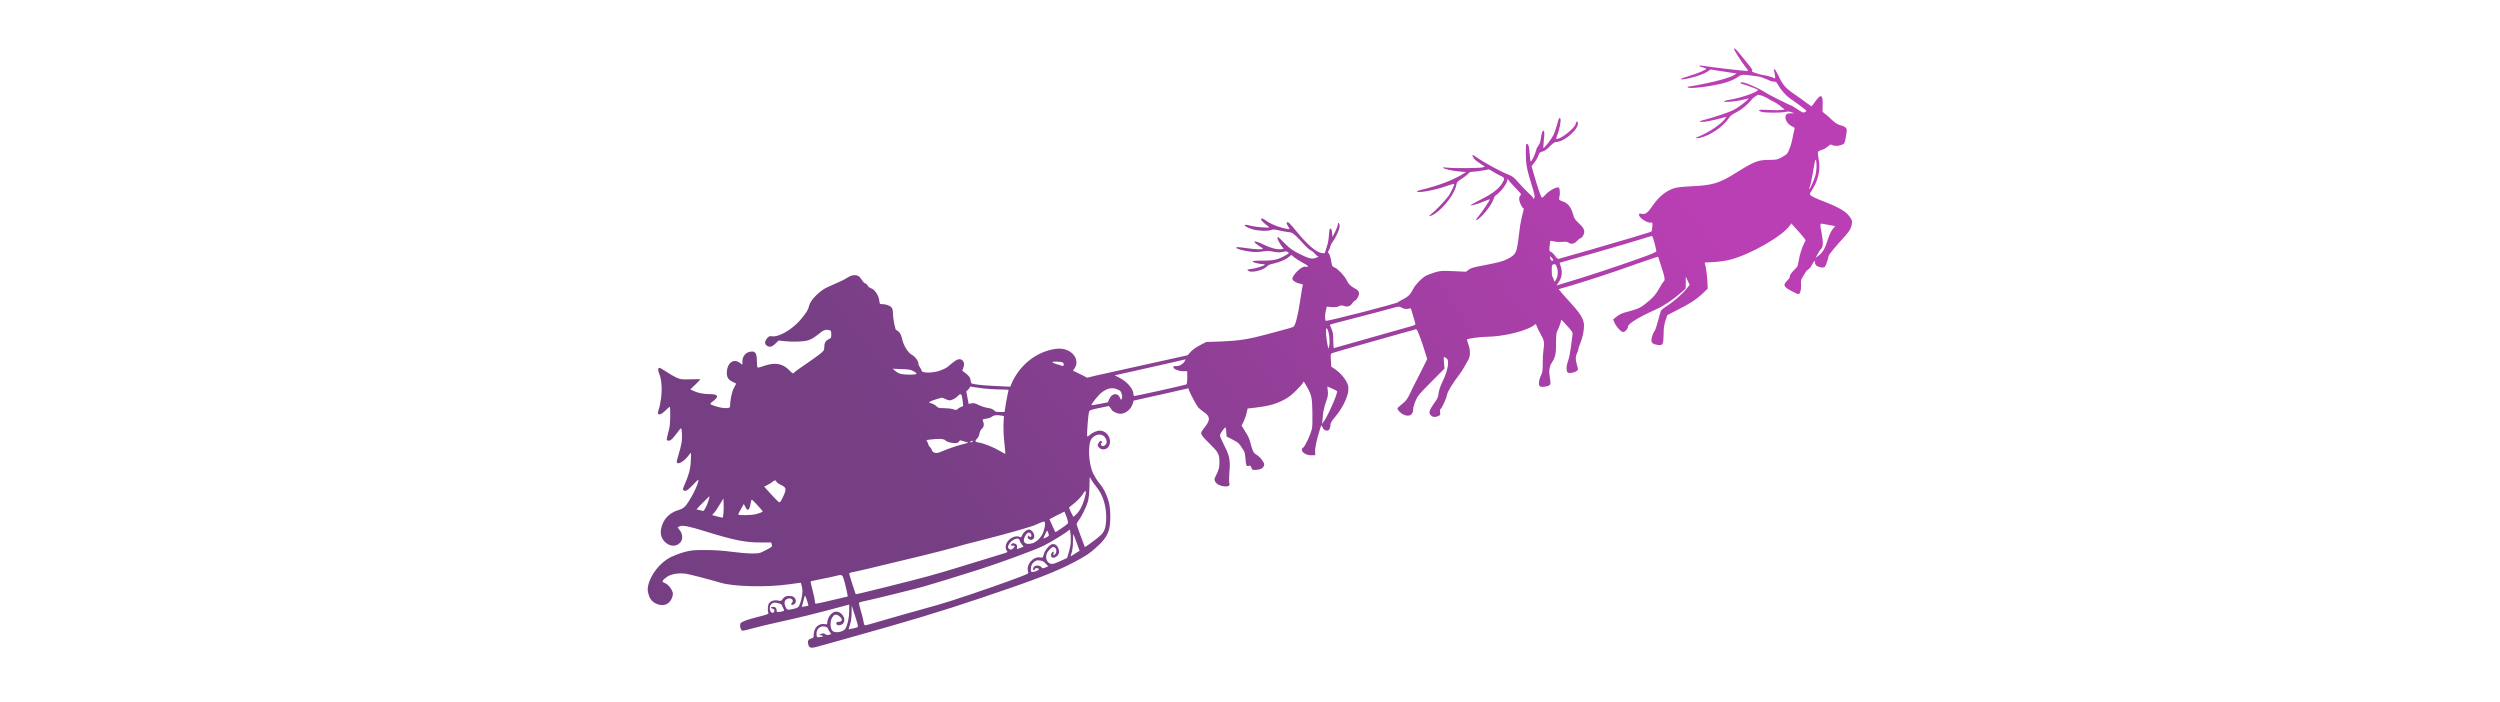 <svg width="413" height="116" viewBox="0 0 413 116" fill="none" xmlns="http://www.w3.org/2000/svg">
<path d="M136.467 103.566C136.648 103.634 136.797 103.764 136.797 103.851C136.797 103.962 136.934 104.198 137.083 104.396L137.326 104.724L136.996 104.855C136.735 104.941 136.579 104.923 136.337 104.768C136.075 104.594 135.963 104.57 135.677 104.724L135.329 104.879L135.702 104.966C136.162 105.078 136.007 105.183 135.397 105.251C134.955 105.295 134.937 105.295 134.887 104.811C134.825 103.851 135.59 103.237 136.467 103.566ZM141.719 103.324C141.763 103.634 141.651 103.677 140.643 103.875L140.182 103.962L140.419 103.175C140.599 102.648 140.686 101.948 140.686 101.204L140.705 100.045L141.19 101.533C141.451 102.345 141.694 103.15 141.719 103.324ZM129.162 99.959C129.206 100.089 129.293 100.33 129.405 100.504C129.623 100.919 129.579 100.944 128.876 101.074C128.347 101.142 128.304 101.142 128.304 100.857C128.304 100.461 128.086 100.244 127.713 100.244C127.296 100.244 127.227 100.461 127.601 100.547C127.8 100.591 127.93 100.702 127.93 100.876C127.93 101.248 127.538 101.359 127.339 101.074C126.941 100.547 127.252 99.655 127.843 99.568C128.285 99.5 129.094 99.742 129.162 99.959ZM133.549 100.045C133.53 100.07 133.288 100.114 132.983 100.176L132.454 100.262L132.628 99.63C132.715 99.302 132.846 98.843 132.89 98.626C132.983 98.273 133.002 98.298 133.288 99.128C133.443 99.612 133.574 100.027 133.549 100.045ZM139.541 96.222C139.722 96.922 139.915 97.728 139.958 98.013L140.051 98.539L137.83 99.06C136.604 99.37 135.397 99.63 135.111 99.674C134.626 99.76 134.626 99.742 134.626 99.326C134.607 99.085 134.426 98.254 134.234 97.486C134.034 96.699 133.879 96.048 133.904 96.048C133.904 96.023 134.669 95.868 135.59 95.676C136.517 95.496 137.569 95.279 137.961 95.168C139.211 94.864 139.149 94.821 139.541 96.222ZM172.731 93.092L173.173 93.55L172.713 93.749C172.314 93.904 172.227 93.904 172.121 93.773C171.705 93.247 170.759 93.334 170.672 93.922C170.628 94.251 170.846 94.319 170.958 94.015C171.001 93.879 171.151 93.817 171.306 93.86C171.81 93.922 171.705 94.164 171.089 94.381C170.342 94.623 170.23 94.536 170.317 93.773C170.342 93.402 170.497 93.135 170.777 92.875C171.132 92.571 171.288 92.528 171.748 92.59C172.184 92.615 172.401 92.745 172.731 93.092ZM168.257 89.026C168.363 89.07 168.45 89.2 168.45 89.311C168.45 89.398 168.606 89.683 168.78 89.9L169.091 90.315L168.544 90.514L168.015 90.712V90.315C168.015 90.012 167.928 89.9 167.641 89.795C167.355 89.708 167.243 89.727 167.094 89.9C166.87 90.098 166.87 90.123 167.2 90.123C167.685 90.123 167.728 90.297 167.355 90.6C167.094 90.817 166.963 90.842 166.764 90.731C166.652 90.669 166.521 90.514 166.521 90.383C166.521 90.012 166.982 89.398 167.442 89.181C167.946 88.939 167.971 88.939 168.257 89.026ZM178.026 90.098L178.35 90.997L177.871 91.282C177.628 91.431 177.28 91.654 177.124 91.759L176.838 91.914L177.037 91.301C177.168 90.954 177.255 90.167 177.255 89.442L177.28 88.196L177.498 88.679C177.61 88.964 177.846 89.596 178.026 90.098ZM173.129 87.892C173.148 88.022 173.241 88.221 173.26 88.326C173.329 88.456 173.217 88.592 172.912 88.741C172.644 88.853 172.426 88.964 172.383 88.964C172.314 88.964 172.912 87.669 172.974 87.669C173.017 87.669 173.086 87.781 173.129 87.892ZM176.882 89.727C176.838 90.167 176.682 90.91 176.533 91.369L176.29 92.175L175.189 92.677C173.92 93.272 173.59 93.29 173.148 92.875C172.8 92.528 172.731 91.846 172.974 91.344C173.217 90.91 173.764 90.359 173.982 90.359C174.492 90.359 174.71 91.171 174.293 91.561C174.032 91.846 173.963 91.828 174.05 91.456C174.094 91.282 174.075 91.127 174.007 91.127C173.808 91.127 173.59 91.499 173.633 91.803C173.721 92.46 174.753 92.069 174.953 91.326C175.04 90.91 174.729 90.167 174.38 89.987C174.225 89.9 173.963 89.857 173.808 89.9C173.347 90.012 172.582 90.954 172.426 91.586C172.271 92.156 172.252 92.175 171.835 92.088C170.672 91.871 169.44 93.358 169.856 94.474C169.968 94.778 169.925 94.778 166.87 95.912C162.919 97.356 157.082 99.326 154.886 99.94C151.55 100.857 146.877 102.19 145.011 102.735C143.953 103.064 143.013 103.305 142.926 103.305C142.814 103.305 142.702 103.064 142.659 102.716C142.615 102.388 142.422 101.576 142.198 100.876C141.999 100.219 141.868 99.63 141.893 99.587C141.937 99.525 142.179 99.457 142.422 99.388C143.318 99.24 151.158 97.312 152.583 96.897C154.164 96.438 158.227 95.218 161.823 94.059C165.009 93.048 170.914 90.885 172.383 90.167C173.609 89.553 176.16 87.998 176.533 87.626C176.751 87.409 176.751 87.452 176.838 88.152C176.906 88.568 176.906 89.268 176.882 89.727ZM172.625 86.337C172.731 86.646 172.47 87.824 172.121 88.394C171.723 89.07 171.151 89.553 170.541 89.751C169.396 90.08 168.848 89.596 169.29 88.654C169.57 88.084 169.944 87.849 170.211 88.066C170.448 88.264 170.448 88.698 170.211 88.698C170.099 88.698 170.012 88.636 169.968 88.524C169.925 88.438 169.881 88.456 169.813 88.636C169.726 88.785 169.769 88.921 169.944 89.026C170.255 89.268 170.448 89.268 170.715 89.008C171.194 88.524 170.472 87.297 169.838 87.496C169.44 87.607 169.023 88.022 168.848 88.456C168.718 88.741 168.649 88.809 168.45 88.698C167.884 88.394 166.87 88.809 166.391 89.553C166.08 89.987 166.061 90.712 166.347 91.016C166.521 91.189 166.453 91.257 165.6 91.499C164.48 91.828 162.458 92.46 158.687 93.619C157.169 94.102 154.755 94.802 153.33 95.193C150.517 95.955 141.433 98.23 141.364 98.168C141.302 98.081 140.288 94.908 140.288 94.778C140.288 94.691 140.487 94.579 140.773 94.536C141.035 94.492 142.242 94.232 143.43 93.947C151.177 92.113 155.943 90.929 157.673 90.427C158.532 90.167 160.685 89.596 162.483 89.156C166.279 88.196 170.541 86.975 171.089 86.69C171.462 86.492 172.314 86.163 172.47 86.144C172.513 86.144 172.582 86.231 172.625 86.337ZM176.378 86.51C176.222 86.708 174.355 87.979 174.337 87.911C174.312 87.892 174.225 87.694 174.137 87.477C174.032 87.254 173.833 86.795 173.658 86.423L173.372 85.773L174.598 85.134L175.849 84.521L176.203 85.419C176.446 86.095 176.49 86.38 176.378 86.51ZM125.143 83.473C125.603 83.975 126.001 84.434 126.001 84.477C126.001 84.589 125.472 84.787 124.769 84.961C124.178 85.116 122.05 85.159 121.963 85.004C121.938 84.961 122.137 84.546 122.399 84.106L122.884 83.256L123.127 83.734C123.5 84.546 123.824 84.304 124.004 83.145C124.048 82.816 124.135 82.556 124.197 82.556C124.265 82.556 124.682 82.947 125.143 83.473ZM119.505 84.849L119.412 85.531L119.02 85.444C118.802 85.401 118.385 85.308 118.118 85.221L117.639 85.091L117.943 84.744C118.143 84.57 118.559 83.932 118.889 83.362L119.505 82.339L119.549 83.232C119.567 83.734 119.549 84.459 119.505 84.849ZM117.11 82.488C116.867 83.387 116.319 84.477 116.145 84.415C116.058 84.372 115.772 84.329 115.529 84.26C115.268 84.217 115.069 84.174 115.069 84.149C115.069 84.087 117.178 81.942 117.197 81.967C117.222 81.967 117.178 82.209 117.11 82.488ZM179.14 82.469C178.773 83.672 178.35 84.434 177.802 84.961C177.541 85.221 177.323 85.401 177.298 85.357C177.28 85.333 177.099 84.961 176.906 84.57L176.595 83.845L177.429 83.17C177.914 82.798 178.53 82.141 178.817 81.726C179.277 81.025 179.339 80.982 179.364 81.242C179.408 81.397 179.296 81.967 179.14 82.469ZM128.285 79.606C128.372 79.755 128.702 79.978 129.007 80.108C129.865 80.499 129.953 80.784 129.467 81.837C129.249 82.339 129.007 82.798 128.92 82.885C128.764 83.102 128.658 83.04 127.252 81.509L126.244 80.393L126.792 80.108C127.097 79.953 127.495 79.712 127.644 79.581C128.042 79.278 128.086 79.278 128.285 79.606ZM181.075 80.368C182.152 81.657 182.743 83.455 182.743 85.376C182.743 87.018 182.5 87.824 181.797 88.456C181.187 89.026 179.277 90.427 179.209 90.359C179.14 90.229 177.846 86.708 177.846 86.578C177.846 86.51 178.002 86.231 178.176 85.99C178.705 85.308 179.495 83.69 179.738 82.798C179.868 82.271 179.955 81.397 179.98 80.437C179.98 79.581 180.024 78.862 180.024 78.838C180.024 78.794 180.154 78.993 180.304 79.278C180.459 79.538 180.789 80.04 181.075 80.368ZM160.685 72.938C160.641 73 160.486 73.068 160.374 73.068C160.175 73.068 160.175 73.043 160.355 72.938C160.616 72.764 160.772 72.764 160.685 72.938ZM156.161 72.739C156.36 72.981 157.107 73.198 157.717 73.198C158.158 73.198 158.314 73.13 158.42 72.956C158.532 72.715 158.594 72.696 159.104 72.869C159.409 72.981 159.758 73.068 159.895 73.086C160.044 73.13 159.627 73.266 158.967 73.415C158.314 73.57 157.194 73.942 156.51 74.202C155.831 74.487 155.153 74.754 154.998 74.797C154.556 74.927 154.052 74.729 153.965 74.4C153.921 74.245 153.79 74.01 153.66 73.873C153.529 73.768 153.392 73.595 153.392 73.526C153.392 73.44 153.33 73.223 153.218 73.043L153.044 72.696L153.573 72.628C154.998 72.436 155.962 72.479 156.161 72.739ZM165.383 68.649L165.843 68.736L165.775 70.161C165.756 70.992 165.818 72.299 165.93 73.266C166.036 74.159 166.104 74.927 166.08 74.97C166.061 74.989 165.644 74.797 165.202 74.512C164.238 73.917 162.502 73.223 161.711 73.111C161.058 73.024 160.99 72.851 161.431 72.436C161.606 72.281 161.755 71.952 161.805 71.648C161.848 71.32 161.998 71.01 162.222 70.818C162.57 70.49 162.614 70.05 162.352 69.461C162.284 69.306 162.371 69.244 162.875 69.176C163.205 69.151 163.622 69.002 163.821 68.872C164.151 68.587 164.592 68.519 165.383 68.649ZM159.017 66.096L159.123 67.075L158.75 67.23C158.532 67.317 158.289 67.471 158.177 67.577C158.046 67.757 157.959 67.757 157.437 67.602C157.107 67.49 156.422 67.428 155.918 67.428C155.11 67.428 154.954 67.385 154.693 67.1C154.512 66.926 154.164 66.703 153.878 66.641C153.392 66.486 153.392 66.486 153.678 66.331C153.921 66.182 154.929 65.854 155.526 65.699C155.614 65.68 155.875 65.767 156.136 65.897C156.404 66.046 156.734 66.139 156.883 66.139C157.238 66.139 157.916 65.786 158.246 65.414C158.75 64.893 158.88 65.023 159.017 66.096ZM184.628 64.342C185.139 64.565 185.201 64.652 185.375 65.371C185.419 65.656 185.269 66.158 185.157 66.003C185.139 65.984 185.027 65.767 184.939 65.569C184.541 64.825 183.664 65.023 183.247 65.916L183.004 66.468L181.648 66.728C180.901 66.883 180.304 66.969 180.304 66.926C180.304 66.703 181.449 65.259 181.953 64.868C182.942 64.106 183.732 63.951 184.628 64.342ZM220.874 64.608C221.091 64.8 219.399 68.649 218.702 69.616L218.391 70.031L218.459 69.591C218.478 69.349 218.521 68.804 218.565 68.389C218.609 67.973 218.808 67.1 219.025 66.468C219.38 65.482 219.424 65.216 219.355 64.583L219.268 63.84L220.015 64.168C220.432 64.342 220.805 64.54 220.874 64.608ZM162.415 64.168C163.23 64.255 164.524 64.342 165.289 64.342C166.565 64.342 166.677 64.367 166.59 64.565C166.546 64.695 166.366 65.525 166.216 66.418L165.949 68.06H165.202C164.592 68.06 164.412 68.017 164.219 67.8C164.063 67.602 163.777 67.49 163.273 67.403C162.875 67.36 162.178 67.143 161.711 66.926C161.015 66.573 160.815 66.554 160.461 66.641L160.025 66.728L159.826 65.699L159.627 64.67L159.913 64.385C160.087 64.236 160.224 64.038 160.224 63.951C160.224 63.864 160.33 63.84 160.598 63.908C160.772 63.951 161.606 64.057 162.415 64.168ZM150.741 61.237C151.438 61.609 151.507 61.677 151.308 61.807C151.133 61.919 149.709 61.919 148.962 61.807C148.651 61.764 148.234 61.547 147.954 61.324L147.468 60.908L148.893 60.977C149.951 61.001 150.43 61.063 150.741 61.237ZM175.587 59.904C175.83 60.078 175.743 60.561 175.475 60.45C175.413 60.406 175.015 60.276 174.598 60.171C174.206 60.035 173.851 59.904 173.851 59.842C173.851 59.663 175.326 59.731 175.587 59.904ZM195.76 59.601C195.474 60.121 194.814 60.518 194.335 60.474C194.005 60.45 193.875 60.493 193.831 60.648C193.788 60.933 194.752 61.348 195.499 61.324H196.133V62.396C196.133 63.139 196.065 63.468 195.978 63.511C195.499 63.685 187.416 65.482 187.354 65.414C187.285 65.395 187.242 65.24 187.242 65.085C187.242 64.28 186.19 63.034 184.958 62.42L184.149 62.005L189.525 60.803C194.155 59.749 195.673 59.427 195.847 59.359C195.847 59.359 195.829 59.471 195.76 59.601ZM219.424 54.705C219.641 55.424 219.71 56.669 219.579 57.171L219.442 57.63L219.293 56.911C219.075 55.839 218.963 54.221 219.137 54.221C219.206 54.221 219.337 54.438 219.424 54.705ZM231.564 50.831C231.893 51.048 232.484 51.116 232.814 50.961C232.97 50.899 233.076 50.943 233.1 51.029C233.119 51.141 233.3 51.705 233.492 52.319C233.667 52.907 233.822 53.477 233.822 53.564C233.822 53.633 233.58 53.763 233.275 53.849C232.615 54.023 220.562 57.438 220.388 57.5C220.301 57.543 220.257 57.066 220.257 56.254C220.257 55.163 220.189 54.81 219.953 54.308C219.797 53.961 219.685 53.651 219.729 53.633C219.754 53.589 221.682 53.087 223.991 52.492C226.318 51.879 228.819 51.246 229.523 51.029C231.06 50.59 231.165 50.59 231.564 50.831ZM257.2 44.188C257.442 44.795 257.355 45.737 257.05 46.196L256.808 46.567L256.677 46.177C256.608 45.954 256.496 45.737 256.453 45.694C256.391 45.632 256.347 45.167 256.347 44.665C256.347 43.878 256.391 43.729 256.584 43.685C256.938 43.574 257.025 43.642 257.2 44.188ZM256.608 42.96C256.608 43.029 256.521 43.072 256.409 43.072C256.235 43.072 256.08 42.806 256.08 42.458C256.08 42.285 256.148 42.328 256.347 42.57C256.478 42.743 256.608 42.917 256.608 42.96ZM273.315 40.097C273.465 40.711 273.62 41.324 273.62 41.454C273.645 41.647 273.116 41.87 270.634 42.762C267.012 44.057 261.792 45.78 259.091 46.567L257.137 47.156L257.529 46.567C258.033 45.824 258.145 44.931 257.84 44.033C257.728 43.685 257.641 43.401 257.66 43.401C257.685 43.401 260.186 42.675 263.235 41.826C266.29 40.952 269.669 39.967 270.764 39.614C271.841 39.285 272.811 38.982 272.899 38.982C272.961 38.982 273.16 39.465 273.315 40.097ZM302.287 37.191L303.164 37.346L302.729 37.891C302.467 38.238 302.156 38.895 301.957 39.57C301.54 40.971 301.148 41.647 300.47 42.198L299.941 42.589L300.271 41.975C300.445 41.628 300.706 41.231 300.862 41.101C301.192 40.797 301.21 39.967 300.93 38.498C300.644 37.017 300.663 36.862 301.104 36.974C301.304 37.017 301.826 37.122 302.287 37.191ZM300.096 27.436C300.096 27.901 300.003 28.619 299.897 29.01C299.723 29.692 298.995 31.284 298.864 31.284C298.84 31.284 298.908 31.049 299.02 30.739C299.107 30.435 299.281 29.692 299.393 29.035C299.81 26.562 299.872 26.258 299.984 26.432C300.047 26.518 300.096 26.977 300.096 27.436ZM286.463 8.093C286.463 8.286 287.733 10.275 288.286 10.975C288.878 11.7 288.878 11.719 288.566 11.719C287.957 11.719 282.425 11.062 281.591 10.913C280.664 10.715 280.359 10.87 281.218 11.105C281.523 11.198 281.809 11.285 281.853 11.347C282.008 11.477 280.291 12.202 278.909 12.593C278.25 12.791 277.702 12.989 277.702 13.033C277.702 13.188 277.901 13.163 279.133 12.903C280.446 12.593 281.523 12.202 282.139 11.787L282.574 11.477L284.093 11.719C284.926 11.849 285.891 12.004 286.245 12.047L286.88 12.134L286.507 12.376C285.916 12.773 283.918 13.361 281.523 13.838C280.291 14.08 279.177 14.297 279.021 14.297C278.822 14.297 278.76 14.347 278.804 14.433C279.021 14.762 283.302 14.21 285.256 13.578C285.847 13.405 286.613 13.051 286.986 12.791C287.776 12.246 287.758 12.246 290.346 12.618C291.404 12.773 292.499 13.467 292.829 13.467C293.358 13.467 293.445 13.51 293.638 13.863C294.148 14.799 294.982 15.766 295.747 16.287C297.085 17.204 298.423 18.233 298.423 18.319C298.423 18.363 298.292 18.474 298.143 18.542C297.875 18.648 297.726 18.586 296.954 18.059C296.469 17.73 296.008 17.445 295.946 17.445C295.772 17.445 291.995 15.543 291.597 15.258C290.719 14.65 287.758 13.293 287.558 13.646C287.515 13.708 287.54 13.795 287.646 13.82C288.566 14.062 290.433 14.762 290.414 14.867C290.259 15.283 287.384 16.243 285.474 16.528C285.144 16.572 284.883 16.683 284.814 16.751C284.709 16.943 286.681 16.795 287.913 16.485L288.921 16.243L288.616 16.553C288.243 16.968 286.924 17.91 286.245 18.233C285.586 18.561 282.973 19.441 281.741 19.745C280.577 20.005 280.49 20.228 281.61 20.116C282.338 20.03 284.379 19.546 284.97 19.348C285.213 19.243 285.213 19.243 285.032 19.546C284.441 20.445 282.294 21.908 280.49 22.608C279.899 22.85 280.185 22.936 280.95 22.738C282.531 22.366 284.752 20.86 285.561 19.571C285.822 19.156 286.109 18.933 286.812 18.561C287.67 18.146 288.79 17.229 289.382 16.441C289.512 16.243 289.973 15.896 290.414 15.654L291.161 15.828L291.87 16.163C292.157 16.361 292.735 16.665 293.258 16.931C293.806 17.216 294.279 17.669 294.471 17.817L294.845 18.059L294.366 18.171C294.098 18.214 293.115 18.214 292.213 18.171C290.918 18.102 290.564 18.127 290.589 18.233C290.632 18.319 290.85 18.456 291.093 18.499C291.752 18.648 294.279 18.648 294.913 18.499C295.355 18.387 295.591 18.406 295.946 18.542L296.425 18.716H295.859C295.131 18.716 294.957 18.889 294.957 19.46C294.957 19.962 295.504 20.662 296.12 20.904C296.425 21.034 296.494 21.12 296.45 21.337C296.382 21.492 296.276 22.081 296.164 22.651C295.946 23.829 295.548 24.988 295.218 25.384C295.112 25.515 294.671 25.818 294.254 26.041C293.575 26.37 293.401 26.413 292.325 26.413C290.433 26.413 289.867 26.63 286.812 28.533C284.068 30.262 282.929 30.609 279.55 30.764C277.596 30.869 276.937 30.956 276.389 31.154C275.089 31.638 274.019 32.53 273.048 33.931C272.214 35.158 271.884 35.418 271.25 35.331C270.808 35.245 270.764 35.263 270.764 35.486C270.764 36.007 272.214 36.924 272.787 36.775C272.986 36.707 273.004 36.819 272.961 37.432C272.942 37.823 272.874 38.176 272.83 38.238C272.718 38.349 268.089 39.725 262.383 41.368C259.813 42.087 257.598 42.719 257.486 42.762C257.355 42.806 257.137 42.632 256.895 42.26C256.652 41.932 256.347 41.647 256.192 41.603C255.949 41.516 255.93 41.454 255.992 40.667C256.036 40.209 256.104 39.812 256.123 39.794C256.148 39.769 256.409 39.812 256.739 39.88C257.05 39.967 257.66 39.986 258.077 39.967C258.631 39.899 258.911 39.942 259.091 40.072C259.552 40.401 260.056 40.295 260.516 39.812C260.734 39.57 261.001 39.353 261.064 39.353C261.281 39.353 261.611 38.92 261.698 38.498C261.81 37.978 261.524 37.494 260.734 36.794C260.186 36.292 260.056 36.075 259.838 35.288C259.483 34.148 259.004 33.54 258.12 33.255C257.511 33.038 257.511 32.989 257.598 32.623C257.747 32.053 257.704 31.179 257.529 30.999C257.287 30.764 255.887 31.483 255.289 32.183C254.984 32.53 254.767 32.71 254.698 32.623C254.524 32.443 253.952 30.758 253.448 28.966L253.012 27.454L253.516 26.804C253.802 26.432 254.132 25.837 254.238 25.446C254.418 24.901 254.916 25.273 255.731 24.467C256.496 23.699 256.808 23.457 257.069 23.457C258.45 23.457 260.958 21.207 260.647 20.247C260.56 19.937 260.385 20.03 260.298 20.488C260.143 21.164 257.903 22.955 257.2 22.955C257.025 22.955 257.05 22.868 257.243 22.366C257.616 21.511 257.946 19.763 257.772 19.59C257.573 19.373 257.511 19.503 257.224 20.619C257.069 21.164 256.826 21.883 256.652 22.255C256.347 22.912 255.096 24.554 254.96 24.442C254.941 24.424 254.984 23.81 255.053 23.085C255.202 21.777 255.115 21.337 254.829 21.709C254.742 21.796 254.586 22.478 254.48 23.221C254.368 23.965 253.933 24.201 253.821 24.659C253.628 25.49 253.031 26.754 252.856 26.649C252.813 26.624 252.744 26.035 252.701 25.36C252.639 24.157 252.439 23.631 252.135 23.804C252.091 23.847 252.047 24.616 252.066 25.508C252.091 27.262 252.24 28.006 253.118 30.826C253.491 32.028 253.584 32.487 253.472 32.685C253.342 32.92 253.342 32.92 253.255 32.685C253.211 32.53 252.856 32.177 252.527 31.898C252.178 31.588 251.475 30.869 250.946 30.256C250.137 29.338 249.851 29.097 249.303 28.898C248.003 28.421 244.91 26.711 243.747 25.862C243.262 25.49 243.131 25.533 243.355 25.948C243.529 26.32 243.859 26.581 244.693 27.126L245.309 27.541L244.935 27.653C244.425 27.783 240.281 27.826 239.161 27.696C238.545 27.634 238.302 27.634 238.389 27.721C238.589 27.938 239.926 28.223 241.09 28.328L242.191 28.421L241.594 28.793C240.125 29.71 237.512 30.714 235.079 31.284C234.525 31.415 234.09 31.545 234.09 31.613C234.09 31.96 237.077 31.433 239.093 30.689C239.684 30.497 240.213 30.342 240.237 30.367C240.325 30.454 239.709 31.786 239.335 32.332C238.806 33.075 237.12 34.848 236.479 35.325C235.757 35.833 236.286 35.809 237.077 35.282C238.589 34.278 240.387 31.873 240.586 30.541C240.673 30.101 240.76 29.995 241.507 29.512C241.949 29.227 242.428 28.855 242.565 28.681C242.739 28.465 242.938 28.378 243.243 28.378C243.486 28.378 244.207 28.285 244.842 28.18L245.987 27.981L246.709 28.396C247.082 28.638 247.655 28.942 247.959 29.072C248.6 29.357 248.619 29.537 248.14 30.324C247.542 31.216 246.516 32.028 244.711 32.92C243.79 33.404 243 33.819 242.957 33.862C242.758 34.061 244.12 33.732 245.022 33.317C245.614 33.075 246.118 32.902 246.142 32.92C246.205 32.989 244.668 35.263 244.189 35.809C243.859 36.18 243.772 36.335 243.902 36.335C244.425 36.335 246.422 33.949 246.709 32.945C246.796 32.66 246.951 32.375 247.038 32.313C247.854 31.805 248.992 30.324 249.017 29.729C249.017 29.512 249.061 29.512 249.279 29.859C249.453 30.057 249.982 30.671 250.467 31.154C251.344 32.072 251.363 32.09 251.145 32.332C250.971 32.53 250.946 32.704 250.99 33.1C251.102 33.621 251.494 34.408 251.693 34.408C251.761 34.408 251.718 34.736 251.581 35.152C251.45 35.567 251.257 36.527 251.12 37.296C250.859 39.087 250.747 41.058 250.33 41.758C250.044 42.198 249.758 42.415 249.079 42.762C248.159 43.221 247.76 43.314 244.78 43.902C243.461 44.144 242.957 44.293 242.627 44.559L242.185 44.888L240.101 44.795C238.172 44.708 237.948 44.733 237.052 44.993C236.523 45.167 235.863 45.39 235.62 45.52C234.967 45.849 233.866 46.964 233.492 47.683C233.032 48.6 232.64 49.015 231.806 49.431C231.389 49.629 231.016 49.846 230.991 49.914C230.817 50.131 219.225 53.13 219.025 52.994C218.851 52.907 218.851 51.903 219.05 51.228L219.181 50.658L219.971 50.726C220.562 50.769 220.892 50.745 221.178 50.59C221.508 50.441 221.664 50.416 221.969 50.528C222.585 50.745 223.045 50.614 223.331 50.174C223.487 49.957 223.705 49.716 223.86 49.654C223.991 49.61 224.209 49.344 224.339 49.084C224.669 48.383 224.538 47.993 223.792 47.639C223.114 47.268 222.74 46.896 222.454 46.264C222.124 45.563 221.004 44.404 220.519 44.206C220.17 44.076 220.058 43.964 220.015 43.661C219.841 42.613 219.666 41.975 219.492 41.845C219.337 41.739 219.355 41.647 219.554 41.281C219.685 41.039 219.797 40.729 219.797 40.624C219.797 40.537 219.953 40.227 220.127 39.986C220.699 39.267 221.378 37.711 221.309 37.277C221.266 36.775 221.023 36.664 221.004 37.122C221.004 37.296 220.786 37.847 220.562 38.306L220.127 39.155L220.058 38.455C220.015 37.953 219.953 37.761 219.797 37.761C219.641 37.761 219.598 37.996 219.536 38.92C219.492 39.527 219.355 40.314 219.225 40.643C219.119 40.952 218.982 41.368 218.938 41.541C218.876 41.87 218.851 41.888 218.285 41.783C216.897 41.516 214.987 39.23 213.674 37.612C213.257 37.104 212.859 36.713 212.772 36.713C212.467 36.713 212.486 36.93 212.797 37.389C213.17 37.959 213.145 37.959 211.808 37.631C210.75 37.346 209.723 36.887 209.039 36.385C208.559 36.038 208.335 35.995 208.335 36.255C208.335 36.41 208.846 36.912 209.499 37.389C209.829 37.612 209.81 37.631 208.603 37.569C207.943 37.519 207.023 37.414 206.581 37.283C205.112 36.868 205.417 37.414 206.911 37.872C207.813 38.157 209.35 38.219 210.009 37.984C210.314 37.872 210.576 37.891 211.216 38.046C211.652 38.157 212.355 38.288 212.772 38.331C213.494 38.418 213.544 38.443 214.57 39.447C215.273 40.165 215.889 41.021 216.636 41.417C217.246 41.764 217.619 42.471 217.75 42.359C217.943 42.427 217.669 42.483 217.314 42.613C216.767 42.855 216.132 42.681 214.657 41.938C213.519 41.368 213.145 41.089 212.243 40.209C211.677 39.62 211.173 39.143 211.123 39.143C210.905 39.143 211.104 39.731 211.54 40.389L212.069 41.132L211.608 41.176C210.887 41.237 209.829 40.952 208.603 40.345C207.265 39.707 206.78 39.75 207.726 40.432C208.031 40.667 208.36 40.866 208.447 40.909C208.535 40.934 208.603 41.021 208.603 41.089C208.603 41.237 207.439 41.219 205.965 40.996C204.428 40.779 204.235 40.779 204.235 40.934C204.235 41.107 205.355 41.411 206.537 41.566C207.197 41.653 207.813 41.653 208.404 41.566C209.543 41.411 209.412 41.411 210.445 41.591C211.08 41.721 211.478 41.721 211.913 41.609C212.399 41.504 212.573 41.523 212.772 41.653C212.971 41.808 212.971 41.826 212.442 42.155C211.173 42.88 210.488 43.053 208.647 43.053C207.439 43.053 206.935 43.078 206.935 43.208C206.935 43.339 208.099 43.642 208.69 43.642C208.864 43.642 208.976 43.685 208.933 43.754C208.821 43.927 207.352 44.386 206.711 44.429C206.033 44.497 205.921 44.584 206.295 44.782C206.892 45.111 208.864 44.559 209.35 43.971C209.499 43.797 209.854 43.642 210.401 43.537C211.366 43.314 212.399 42.898 212.928 42.44L213.32 42.111L213.911 42.595C214.265 42.855 214.881 43.227 215.298 43.45C216.107 43.84 216.331 44.188 215.715 44.057C214.925 43.909 213.494 45.539 213.494 46.047C213.494 46.35 214.153 46.766 214.813 46.877C215.074 46.921 215.255 47.007 215.23 47.051C215.186 47.113 214.987 48.272 214.794 49.629C214.396 52.188 214.023 53.694 213.693 53.961C213.606 54.048 212.99 54.24 212.38 54.395C211.764 54.568 210.383 54.922 209.306 55.225C206.319 56.037 204.652 56.297 201.796 56.409L199.27 56.496L198.243 57.023C197.627 57.345 197.011 57.785 196.706 58.113L196.202 58.683L194.068 59.161C187.702 60.561 182.127 61.807 180.945 62.067L179.607 62.396L178.443 61.807L177.255 61.237L177.56 60.778C178.114 59.972 177.802 58.814 176.882 58.175C176.091 57.611 175.102 57.456 173.895 57.717C170.871 58.33 168.276 60.536 167.05 63.511L166.895 63.883L164.698 63.778C163.472 63.734 162.023 63.623 161.45 63.536C160.442 63.381 160.417 63.381 160.374 63.009C160.33 62.42 160.112 62.111 159.521 61.652L158.967 61.237L159.148 60.735C159.341 60.189 159.297 59.861 158.992 59.532C158.594 59.161 158.09 59.316 157.256 60.016C156.317 60.822 156.379 60.778 155.371 61.193C154.207 61.652 152.253 61.677 152.253 61.218C152.253 61.131 152.123 60.908 151.992 60.716C151.855 60.536 151.725 60.258 151.725 60.078C151.725 59.644 151.221 58.944 150.673 58.64C150.038 58.312 149.267 57.084 149.068 56.124C148.875 55.207 148.607 54.791 147.972 54.463C147.257 51.916 147.73 51.432 147.294 50.813C147.07 50.503 146.373 50.242 145.732 50.242C145.34 50.242 145.316 50.218 145.253 49.629C145.141 48.755 144.482 47.794 143.891 47.621C143.648 47.528 143.405 47.354 143.362 47.206C143.3 47.051 143.144 46.896 142.988 46.852C142.839 46.809 142.571 46.567 142.422 46.307C141.98 45.607 141.719 45.452 141.122 45.452C140.748 45.477 140.375 45.607 139.871 45.935C139.479 46.196 138.62 46.611 138.004 46.852C137.395 47.113 136.648 47.466 136.337 47.621C135.086 48.34 133.817 49.716 133.661 50.528C133.506 51.184 133.288 51.556 132.323 52.734C130.961 54.376 128.721 55.709 127.557 55.554C127.121 55.492 127.034 55.535 126.723 55.882C126.306 56.384 126.288 56.843 126.661 57.084C127.121 57.413 127.495 57.345 128.086 56.781L128.633 56.254L129.666 56.366C131.048 56.514 132.74 56.452 133.53 56.211C133.947 56.099 134.52 55.752 135.13 55.269C136.075 54.481 136.38 54.395 137.04 54.55C137.283 54.612 137.326 54.723 137.326 55.225C137.326 55.795 137.307 55.864 136.866 56.056C136.362 56.297 136.162 56.694 136.162 57.438C136.162 57.871 136.1 57.958 135.372 58.547C134.912 58.9 133.86 59.644 133.002 60.233C132.149 60.803 131.359 61.373 131.222 61.522C130.985 61.764 130.985 61.764 130.326 61.107C129.268 60.035 128.017 59.842 126.263 60.431C125.734 60.629 125.23 60.76 125.168 60.716C125.08 60.691 125.037 60.258 125.037 59.644C125.037 58.485 124.813 58.07 124.247 58.07C123.301 58.07 122.641 58.77 122.641 59.731V60.258L122.224 59.948C121.148 59.142 120.071 59.991 120.071 61.633C120.071 62.396 120.383 62.811 121.129 63.121C121.409 63.226 121.633 63.381 121.59 63.425C121.565 63.468 121.391 63.821 121.192 64.193C120.887 64.8 120.6 66.201 120.6 67.186C120.6 67.515 119.437 67.49 118.385 67.162C117.178 66.79 117.153 66.746 117.726 66.331C118.821 65.544 118.665 65.11 117.327 65.11C116.276 65.11 115.355 64.937 114.627 64.608L114.036 64.323L114.87 63.536C115.33 63.077 115.703 62.706 115.703 62.662C115.703 62.637 114.957 62.637 114.079 62.662C112.524 62.706 112.437 62.681 111.646 62.334C111.205 62.111 110.458 61.677 109.973 61.348C109.493 61.02 109.033 60.76 108.946 60.76C108.678 60.76 108.66 61.175 108.902 61.745C109.294 62.619 109.406 64.298 109.207 65.811C109.095 66.529 108.946 67.36 108.809 67.67C108.722 67.973 108.66 68.277 108.703 68.345C108.877 68.606 109.363 68.407 109.954 67.8C110.302 67.447 110.614 67.186 110.657 67.23C110.701 67.273 110.744 68.017 110.719 68.872C110.701 70.093 110.632 70.663 110.39 71.469C110.24 72.039 110.11 72.584 110.153 72.653C110.172 72.739 110.327 72.808 110.483 72.808C110.813 72.808 111.205 72.392 111.97 71.364C112.194 71.035 112.455 70.75 112.48 70.75C112.673 70.75 112.717 72.107 112.611 73.043C112.524 73.57 112.3 74.487 112.107 75.076C111.908 75.714 111.777 76.26 111.796 76.371C111.995 76.873 113.158 76.148 113.949 74.989C114.191 74.685 114.191 74.704 114.123 76.086C114.061 77.487 113.818 78.422 113.003 80.282C112.785 80.784 112.785 80.87 112.941 81.001C113.227 81.242 113.575 81.05 114.54 80.04C115.374 79.147 115.442 79.123 115.355 79.519C115.181 80.437 113.88 82.885 113.183 83.647C112.959 83.889 112.567 84.106 112.238 84.217C110.831 84.589 109.823 85.487 109.406 86.69C108.965 87.911 109.12 88.828 109.867 89.553C110.701 90.315 111.69 90.359 112.368 89.64C112.829 89.181 112.81 88.264 112.325 87.626C112.126 87.39 111.97 87.148 111.97 87.124C111.97 87.08 112.15 86.993 112.325 86.931C112.785 86.733 113.862 86.95 116.606 87.805C121.235 89.243 123.214 89.64 125.715 89.615H127.408L127.495 89.944C127.601 90.315 127.557 90.359 126.375 90.954C125.454 91.431 125.385 91.431 124.135 91.431C123.432 91.431 121.938 91.301 120.818 91.146C119.48 90.972 118.055 90.867 116.581 90.867C114.565 90.867 114.235 90.885 113.09 91.189C112.412 91.369 111.404 91.759 110.831 92.02C109.052 92.918 107.471 94.908 107.079 96.742C106.967 97.25 106.967 97.554 107.123 98.124C107.341 98.998 107.801 99.5 108.591 99.804C109.736 100.244 110.719 99.76 111.074 98.583C111.205 98.124 111.205 97.969 111.006 97.554C110.744 96.965 110.24 96.463 109.736 96.265C109.45 96.153 109.406 96.091 109.512 95.893C109.581 95.763 109.91 95.478 110.24 95.261C110.9 94.821 112.107 94.623 113.289 94.778C113.905 94.864 117.023 95.676 119.039 96.265C121.216 96.922 126.636 97.052 130.369 96.525C131.377 96.376 132.236 96.265 132.255 96.265C132.342 96.265 132.566 97.163 132.566 97.665C132.566 98.341 132.298 99.5 132.037 100.027C131.882 100.33 131.726 100.442 131.135 100.572C130.102 100.814 130.04 100.789 129.797 100.312C129.511 99.674 129.554 99.24 129.928 98.998C130.544 98.601 131.29 99.085 130.83 99.587C130.569 99.872 130.761 100.045 131.135 99.847C131.639 99.587 131.577 98.868 131.004 98.558C130.892 98.496 130.544 98.453 130.257 98.453C129.797 98.453 129.536 98.601 129.181 99.103C129.05 99.283 128.92 99.302 128.565 99.215C127.999 99.085 127.408 99.24 127.078 99.612C126.835 99.89 126.748 100.857 126.941 101.248C127.009 101.421 126.705 101.533 125.317 101.886C124.396 102.103 123.32 102.431 122.946 102.605C122.336 102.865 122.268 102.952 122.268 103.305C122.268 103.807 122.467 104.198 122.71 104.198C122.816 104.198 123.606 104.024 124.483 103.764C125.36 103.522 127.296 103.064 128.808 102.735C131.489 102.165 135.26 101.229 138.645 100.312L140.288 99.872V100.919C140.288 102.035 140.027 103.237 139.678 103.826C139.323 104.421 137.942 104.662 137.5 104.198C137.127 103.807 137.108 102.58 137.457 102.06C137.587 101.818 137.787 101.601 137.917 101.558C138.378 101.378 139.348 102.252 138.994 102.58C138.907 102.673 138.689 102.735 138.515 102.735C138.247 102.735 138.16 102.803 138.16 102.995C138.16 103.367 138.838 103.392 139.211 103.064C139.983 102.345 138.975 100.814 137.917 101.074C137.258 101.229 136.666 102.122 136.666 102.952C136.666 103.15 136.604 103.175 136.25 103.107C135.26 102.933 134.47 103.677 134.426 104.811C134.426 105.313 134.383 105.381 134.053 105.468C133.53 105.598 133.375 105.883 133.53 106.472C133.68 107.129 134.01 107.154 135.677 106.652C136.405 106.454 138.247 105.927 139.765 105.512C150.847 102.407 154.842 101.204 162.284 98.713C170.958 95.806 174.511 94.43 177.56 92.807C179.364 91.846 179.98 91.456 181.094 90.445C182.195 89.485 182.811 88.679 183.141 87.719C183.533 86.646 183.515 84 183.116 82.73C182.724 81.465 182.283 80.61 181.623 79.848C181.293 79.451 180.833 78.707 180.571 78.181C179.781 76.433 179.669 73.179 180.397 72.392C181.206 71.494 182.413 71.624 182.743 72.628C182.874 73 182.855 73.13 182.699 73.396C182.569 73.57 182.37 73.7 182.214 73.7C181.909 73.7 181.735 73.328 181.978 73.179C182.127 73.086 182.127 73.043 181.996 72.913C181.841 72.764 181.779 72.808 181.579 73.043C181.275 73.44 181.275 73.638 181.579 73.966C182.04 74.425 182.899 74.289 183.185 73.7C183.776 72.609 182.899 71.14 181.667 71.14C181.187 71.14 180.441 71.469 180.024 71.865C179.825 72.039 179.65 72.15 179.607 72.082C179.514 71.927 179.756 68.606 179.887 68.128C179.98 67.757 180.042 67.732 181.579 67.403L183.185 67.075L183.403 67.341C183.533 67.49 183.62 67.645 183.645 67.688C183.645 67.843 184.323 68.234 184.765 68.32C185.686 68.544 186.806 67.757 187.136 66.684L187.267 66.182L191.809 65.172L196.308 64.15L196.463 64.565C196.725 65.24 197.645 66.945 197.957 67.317C198.106 67.49 198.529 67.819 198.853 68.06C199.929 68.779 199.973 69.374 199.077 70.508C198.722 70.948 198.436 71.382 198.436 71.494C198.436 71.841 198.747 72.237 199.736 73.198C201.223 74.642 201.447 75.032 201.447 76.235C201.466 77.22 201.36 77.635 200.763 78.794C200.589 79.166 200.589 79.253 200.763 79.581C201.006 79.996 201.51 80.263 202.256 80.35C202.941 80.412 203.246 80.213 203.09 79.823C203.028 79.668 203.028 78.862 203.09 78.05C203.289 76.043 203.115 75.255 202.213 73.526C201.839 72.783 201.534 72.064 201.534 71.952C201.534 71.624 202.412 70.421 202.48 70.638C202.524 70.75 202.567 71.097 202.586 71.469L202.63 72.107L203.638 72.628C204.521 73.086 204.714 73.241 205.112 73.898C205.504 74.555 205.61 74.4 205.722 75.448C205.871 77.071 205.871 77.046 206.27 76.96C206.556 76.873 206.618 76.935 206.73 77.263C206.836 77.592 206.929 77.635 207.259 77.635C208.049 77.635 208.597 77.418 208.771 77.022C208.902 76.7 208.883 76.588 208.572 76.129C208.398 75.819 208.024 75.429 207.738 75.231C207.209 74.859 207.023 74.97 206.581 73.179C206.407 72.522 206.145 71.909 205.703 71.277L205.112 70.31L205.461 69.616C205.641 69.194 205.878 68.562 205.946 68.19L206.102 67.49L207.396 67.341C209.368 67.118 210.488 66.833 211.808 66.201C212.753 65.742 213.214 65.395 214.004 64.627C214.552 64.106 215.074 63.511 215.186 63.319L215.385 63.009L215.802 63.71C216.68 65.259 216.767 65.612 216.81 68.128C216.835 69.634 216.81 70.62 216.705 70.948C216.418 71.996 215.628 73.638 215.317 73.917C215.031 74.159 215.012 74.227 215.124 74.512C215.317 74.927 216.045 75.255 216.723 75.212L217.296 75.187L217.252 74.617C217.209 74.053 217.557 72.479 218.017 71.035L218.285 70.223L218.478 70.595C218.702 71.01 218.876 71.14 219.268 71.14C219.579 71.14 219.797 70.725 219.797 70.136C219.797 69.876 220.04 69.479 220.656 68.76C221.77 67.428 222.653 65.612 222.74 64.521C222.784 63.908 222.74 63.623 222.498 63.183C222.081 62.334 221.396 61.59 220.631 61.045L219.909 60.561L219.866 59.514C219.797 58.504 219.816 58.442 220.102 58.33C220.388 58.2 228.882 55.795 231.999 54.922C232.945 54.68 233.779 54.438 233.866 54.395C233.978 54.376 234.108 54.506 234.196 54.705C234.438 55.207 235.185 57.326 235.49 58.398L235.776 59.316L234.986 60.908C234.569 61.764 234.04 62.811 233.822 63.208C233.623 63.579 233.206 64.41 232.926 65.023C232.484 65.959 232.285 66.201 231.626 66.746C231.209 67.075 230.86 67.403 230.86 67.471C230.86 67.732 231.408 68.302 231.893 68.5C232.771 68.915 233.449 68.544 233.449 67.67C233.449 67.385 233.623 66.746 233.847 66.226C234.196 65.395 234.438 65.11 236.436 63.096L238.632 60.89L238.545 59.929C238.501 59.402 238.501 58.962 238.52 58.962C238.564 58.962 238.738 59.055 238.918 59.161C239.155 59.334 239.223 59.489 239.223 59.904C239.223 60.716 238.918 61.807 238.277 63.096C237.904 63.883 237.711 64.521 237.643 64.999C237.599 65.612 237.487 65.854 236.853 66.703C236.106 67.775 235.975 68.258 236.367 68.606C236.741 68.934 237.052 68.959 237.512 68.76C237.948 68.587 237.973 68.562 237.904 68.128C237.861 67.887 237.885 67.645 237.948 67.602C238.19 67.471 238.981 65.767 239.049 65.216C239.136 64.695 239.989 63.294 241.133 61.807C241.376 61.503 241.706 60.977 241.88 60.648C242.054 60.32 242.341 59.818 242.515 59.532C242.932 58.876 242.932 57.853 242.558 56.843C242.409 56.452 242.316 56.099 242.359 56.081C242.496 55.925 244.512 55.641 245.477 55.641C248.42 55.622 252.371 54.636 253.535 53.633C253.69 53.477 253.752 53.521 253.889 53.936C253.976 54.196 254.35 54.922 254.698 55.554C255.445 56.843 254.848 57.19 254.866 59.836C254.866 61.212 254.823 61.522 254.58 61.999C254.207 62.768 254.12 63.598 254.387 63.815C254.624 64.013 255.613 63.883 255.968 63.641C256.185 63.486 256.185 63.375 256.03 62.352C255.899 61.342 255.899 61.107 256.098 60.425C256.272 59.836 257.05 59.384 257.05 57.5C257.05 55.355 257.094 55.008 257.287 54.612C257.442 54.376 257.641 53.849 257.747 53.477L257.946 52.802L258.911 53.849C259.769 54.81 259.838 54.897 259.769 55.355C259.745 55.597 259.614 56.539 259.508 57.37C259.396 58.243 259.197 59.247 259.048 59.619C258.736 60.431 258.718 61.305 258.979 61.522C259.222 61.72 260.099 61.59 260.473 61.28C260.734 61.063 260.734 61.063 260.516 60.301C260.255 59.384 260.255 58.9 260.516 58.374C260.628 58.175 260.715 57.896 260.715 57.785C260.715 57.655 260.865 57.196 261.045 56.756C261.437 55.814 261.68 54.661 261.68 53.763C261.655 52.821 261.176 51.947 259.881 50.503C259.284 49.846 258.494 48.953 258.12 48.538L257.486 47.77L259.527 47.181C262.93 46.152 266.266 45.061 270.173 43.661C272.239 42.942 273.925 42.372 273.925 42.415C273.95 42.458 274.193 43.221 274.479 44.119C275.045 45.849 275.114 46.282 274.827 46.524C274.715 46.611 274.367 47.156 274.037 47.751C273.552 48.625 273.203 49.015 272.37 49.74C271.181 50.769 270.677 51.029 269.227 51.401C268.002 51.705 267.516 51.903 266.906 52.43L266.49 52.777L266.726 53.347C267.056 54.048 267.802 54.853 268.157 54.853C268.462 54.853 268.947 54.308 268.947 53.961C268.947 53.477 270.721 52.387 273.508 51.141C274.871 50.528 276.34 49.542 277.876 48.21L278.474 47.664L278.492 46.679V45.694L278.804 46.369L279.133 47.051L278.58 47.751C277.945 48.581 276.277 50.001 275.201 50.658C274.827 50.899 274.454 51.203 274.392 51.333C274.323 51.488 274.124 52.232 273.907 52.994C273.707 53.781 273.465 54.506 273.378 54.612C273.116 54.922 272.811 55.771 272.811 56.167C272.811 56.651 273.091 56.868 273.795 56.973C274.697 57.109 274.809 56.954 274.827 55.269C274.827 54.196 274.896 53.719 275.132 52.975L275.443 52.058L276.85 51.333C279.065 50.218 280.141 49.542 281.174 48.581L282.114 47.683L282.052 46.264C281.983 45.452 281.871 44.491 281.784 44.076L281.61 43.376L283.103 43.289C283.918 43.245 285.057 43.091 285.648 42.942C289.033 42.13 294.54 38.982 295.728 37.191L295.921 36.906L296.823 37.91C297.327 38.455 297.856 39.068 298.006 39.285L298.292 39.682L297.987 40.314C297.657 40.996 297.327 41.956 297.085 43.357C296.929 44.231 296.985 43.933 296.176 44.832C295.909 45.136 295.691 45.446 295.691 45.532C295.666 45.644 295.647 45.774 295.647 45.861C295.647 45.923 295.43 46.164 295.206 46.406C294.527 47.082 294.658 47.367 295.89 48.049C296.456 48.327 296.985 48.594 297.072 48.594C297.383 48.594 297.576 47.912 297.533 47.063C297.489 46.233 297.489 46.233 298.217 45.074C298.609 44.417 298.864 44.578 299.213 43.964C299.767 43.004 299.829 42.942 299.829 43.289C299.829 43.574 299.916 43.772 300.115 43.902C300.532 44.188 301.21 44.293 301.453 44.101C301.608 43.964 301.957 42.96 302.094 42.285C302.137 42.043 303.058 40.928 304.483 39.353C305.56 38.176 305.802 37.761 305.933 36.974C306.02 36.534 305.977 36.379 305.578 35.815C304.987 34.959 303.849 34.284 301.391 33.317C300.271 32.902 299.281 32.443 299.151 32.295C298.933 32.028 298.952 32.01 299.213 31.613C300.358 29.909 300.793 28.049 300.445 26.345C300.358 25.775 300.289 25.229 300.314 25.143C300.333 25.012 300.619 24.858 300.93 24.771C301.235 24.703 301.696 24.442 301.957 24.201C302.355 23.854 302.467 23.829 302.685 23.965C303.015 24.157 303.737 24.139 304.284 23.916C304.701 23.742 304.745 23.68 304.925 22.695C304.969 22.453 305.031 22.062 305.056 21.839C305.186 21.207 304.925 20.922 304.091 20.705C303.519 20.532 303.189 20.333 302.66 19.831C302.287 19.46 301.764 19.001 301.521 18.821L301.08 18.456L301.104 17.445C301.167 15.63 300.837 15.413 299.897 16.745C299.568 17.204 299.281 17.576 299.256 17.576C299.238 17.576 298.84 17.297 298.404 16.968C297.943 16.615 297.041 15.958 296.382 15.524C294.957 14.539 294.496 14.012 293.818 12.525C293.507 11.917 293.221 11.415 293.134 11.415C293.047 11.415 293.028 11.502 293.047 11.607C293.159 11.849 293.308 12.965 293.246 12.965C293.221 12.965 292.431 12.556 291.398 12.425C290.39 12.271 289.469 11.849 289.45 11.849C289.406 11.849 289.406 11.762 289.469 11.657C289.512 11.545 289.27 11.149 288.853 10.672C288.479 10.232 287.87 9.444 287.453 8.942C286.793 8.137 286.463 7.827 286.463 8.093Z" fill="url(#paint0_linear_1520_377)"/>
<defs>
<linearGradient id="paint0_linear_1520_377" x1="274.298" y1="23.824" x2="165.937" y2="100.184" gradientUnits="userSpaceOnUse">
<stop stop-color="#BA3FB4"/>
<stop offset="1" stop-color="#763F84"/>
</linearGradient>
</defs>
</svg>
